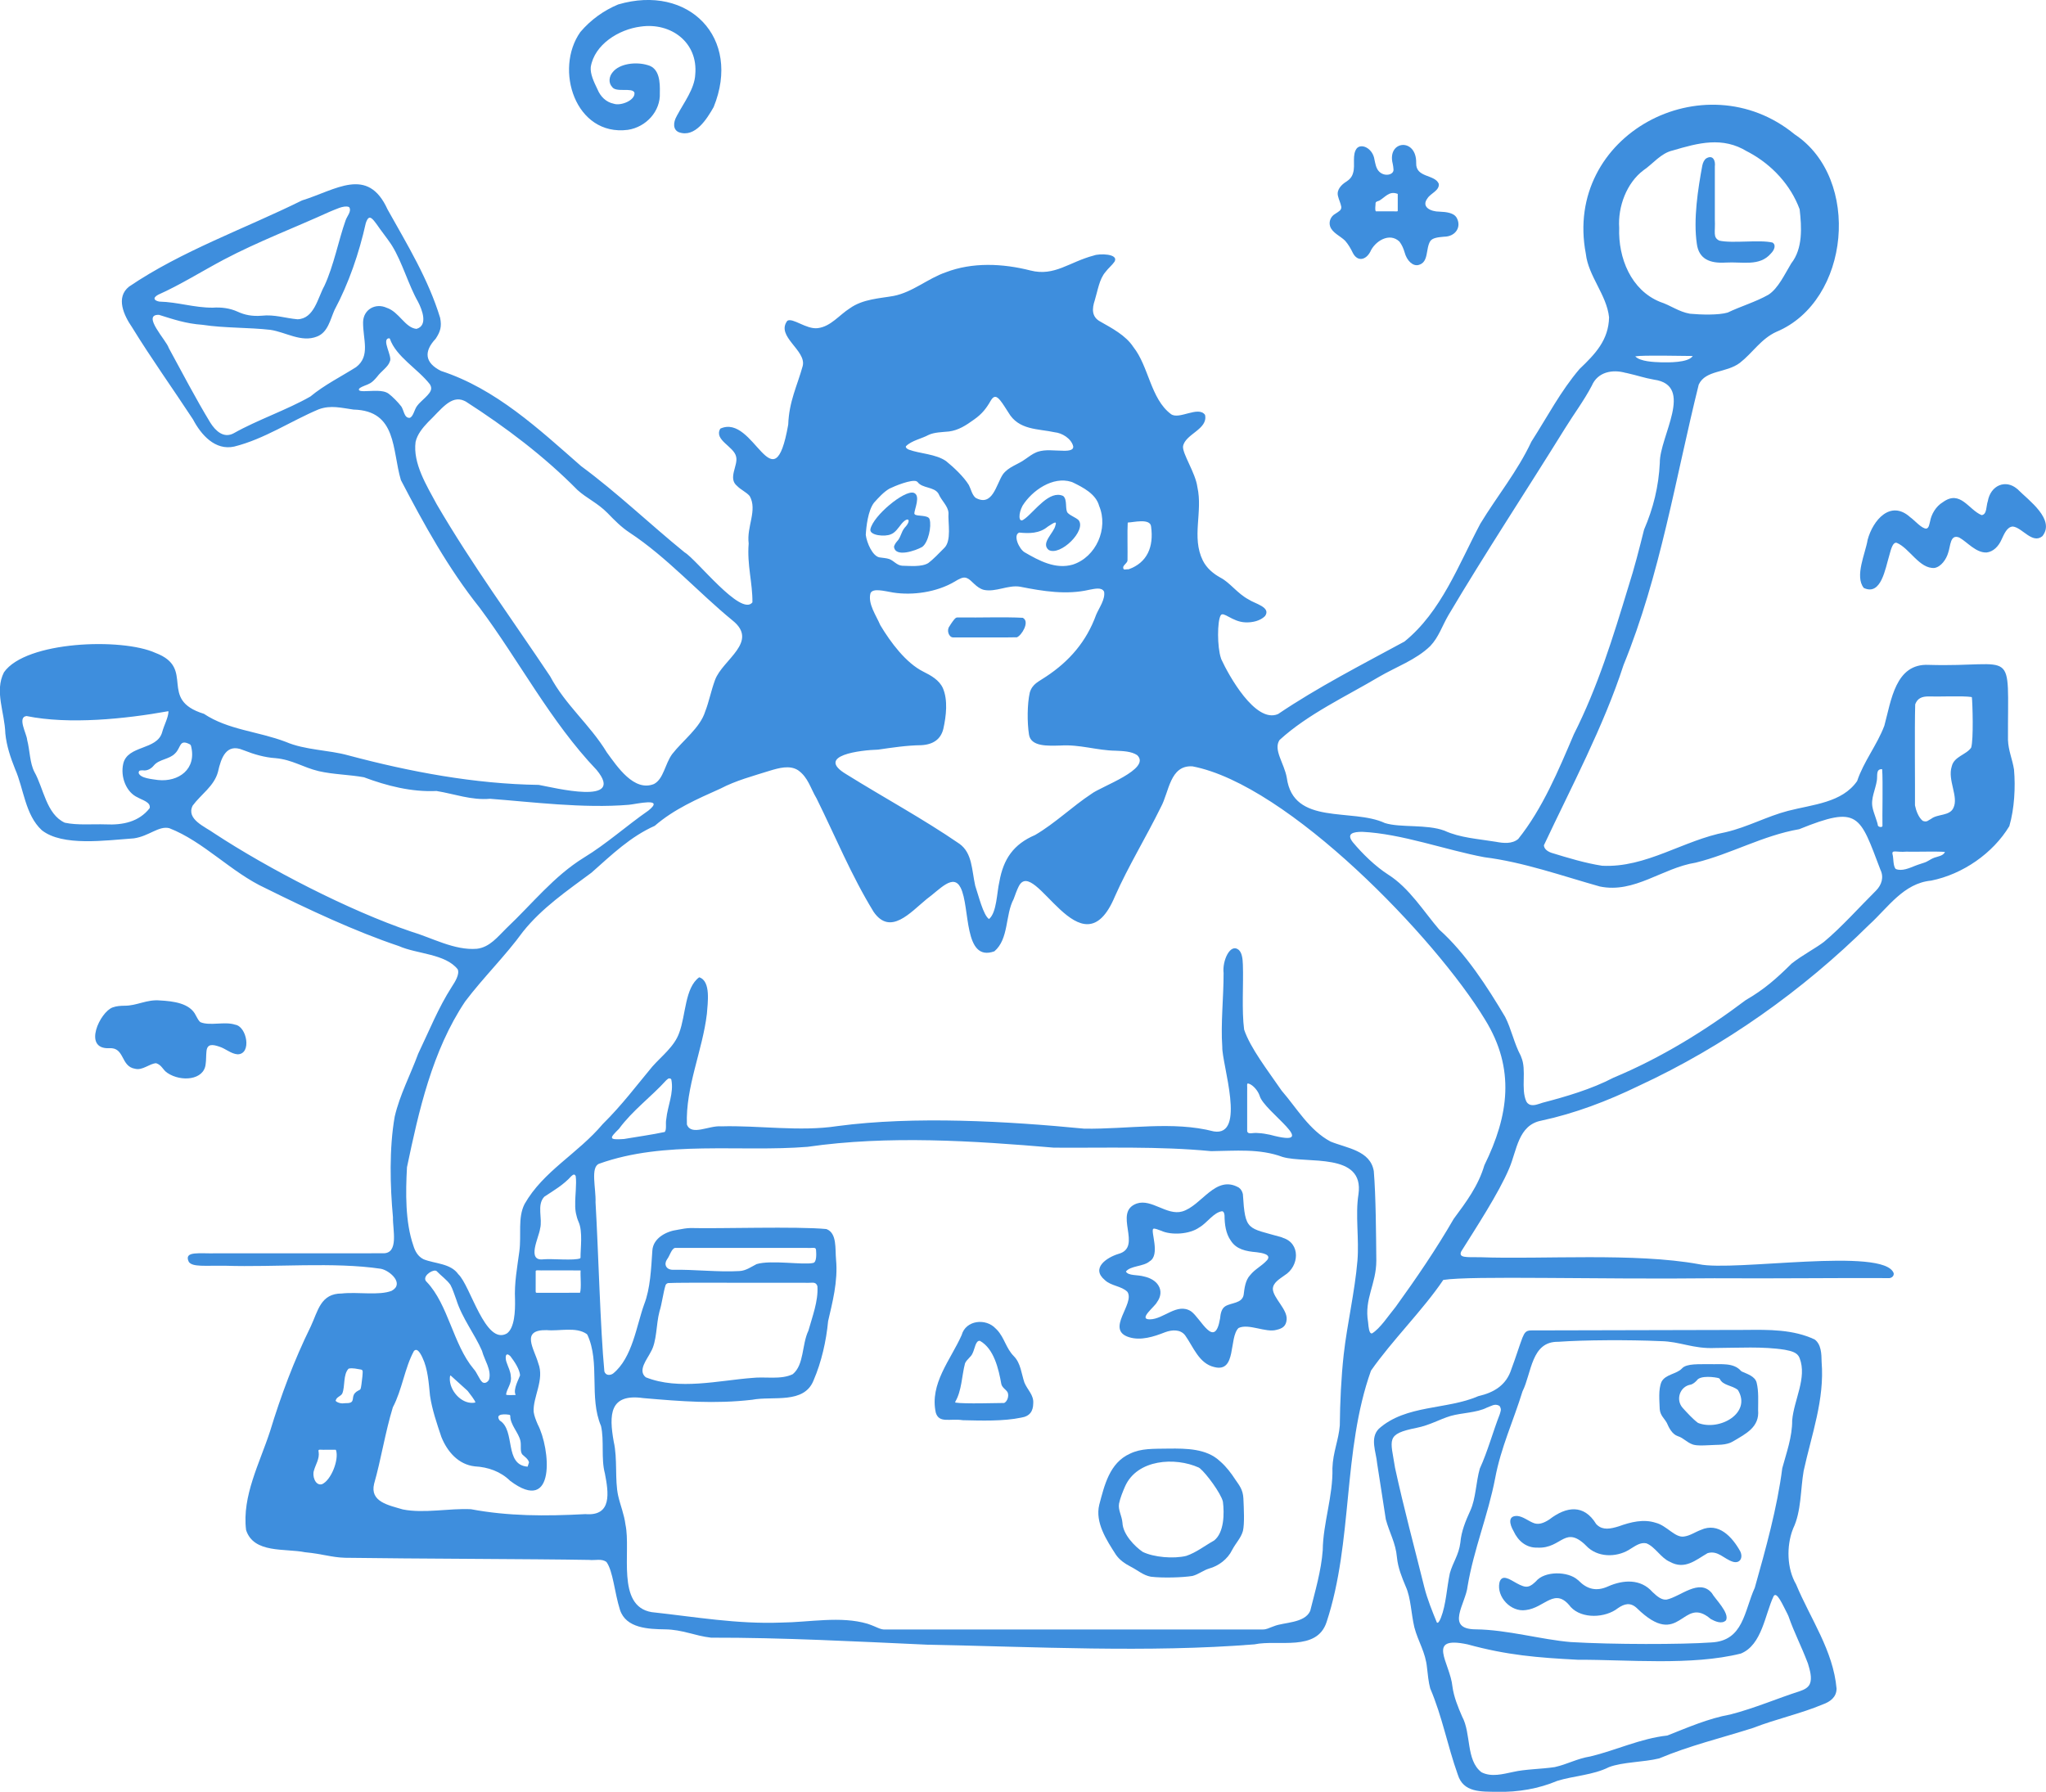 <svg width="274" height="240" viewBox="0 0 274 240" fill="none" xmlns="http://www.w3.org/2000/svg">
<g clip-path="url(#clip0_3471_11380)">
<path d="M163.581 88.351C164.494 90.341 168.108 96.959 171.157 95.642C176.475 92.049 182.318 89.059 188.091 85.927C193.014 81.936 195.303 75.689 198.246 70.145C200.488 66.447 203.2 63.171 205.081 59.16C207.26 55.759 209.008 52.378 211.54 49.414C213.664 47.393 215.423 45.529 215.486 42.499C215.165 39.481 212.711 36.998 212.374 33.988C209.329 18.073 228.235 8.046 240.338 17.995C249.289 23.898 247.792 40.306 237.9 44.442C235.842 45.372 234.717 47.264 233.009 48.597C231.171 49.985 228.419 49.532 227.494 51.51C224.371 64.067 222.372 76.944 217.418 89.09C214.773 97.256 210.387 105.493 206.758 113.222C206.794 113.672 207.146 114 207.754 114.223C209.976 114.907 212.3 115.611 214.546 115.959C220.452 116.271 225.425 112.534 231.135 111.459C234.059 110.771 236.626 109.344 239.448 108.609C242.807 107.741 246.687 107.526 248.709 104.614C249.575 102.006 251.374 99.797 252.35 97.206C253.271 93.851 253.816 88.828 258.299 89.055C270.174 89.407 268.857 86.295 268.908 99.109C268.959 100.536 269.5 101.694 269.716 103.07C269.923 105.403 269.774 108.308 269.089 110.658C266.89 114.301 262.841 117.104 258.613 117.952C254.917 118.304 252.851 121.561 250.312 123.867C241.435 132.655 230.908 140.145 219.452 145.446C215.29 147.468 210.889 149.145 206.406 150.102C203.305 150.704 203.141 154.094 202.118 156.482C200.723 159.805 197.544 164.645 195.687 167.62C195.295 168.488 196.345 168.386 198.183 168.394C206.515 168.703 218.974 167.765 227.518 169.328C232.217 170.357 252.35 166.979 253.604 170.54C253.655 170.9 253.369 171.146 253.043 171.193C246.808 171.15 237.755 171.267 229.583 171.213C213.726 171.389 197.09 170.841 193.284 171.436C190.592 175.435 186.386 179.586 183.6 183.593C179.779 194.309 181.213 206.471 177.659 217.253C176.357 221.26 171.18 219.579 168.002 220.247C153.72 221.389 138.635 220.568 124.201 220.294C114.595 219.86 104.829 219.336 95.223 219.352C93.02 219.102 91.441 218.277 89.078 218.238C86.856 218.206 83.838 218.109 83.027 215.626C82.294 213.316 82.109 210.462 81.224 209.223C80.577 208.719 79.731 209.031 78.857 208.937C71.477 208.808 55.22 208.785 46.214 208.652C44.344 208.593 43.263 208.14 40.845 207.909C38.18 207.366 33.978 208.113 32.955 204.934C32.395 200.392 34.778 195.978 36.169 191.697C37.623 186.916 39.371 182.237 41.613 177.671C42.593 175.591 42.922 173.249 45.767 173.253C47.934 173.019 50.745 173.554 52.441 172.898C54.197 171.955 52.238 170.185 51.007 169.942C44.689 169.004 36.902 169.755 30.161 169.536C27.425 169.5 25.795 169.731 25.286 169.02C24.553 167.491 26.759 167.944 29.017 167.87C35.181 167.87 47.535 167.878 51.266 167.866C53.476 167.944 52.571 164.665 52.626 163.05C52.242 158.887 52.108 153.805 52.861 149.551C53.547 146.623 54.922 144.066 56.004 141.138C57.478 138.062 58.7 134.985 60.499 132.182C60.938 131.51 61.581 130.497 61.295 129.829C59.641 127.737 55.831 127.792 53.425 126.721C47.546 124.751 41.323 121.826 35.554 118.965C30.996 116.869 27.269 112.71 22.668 110.927C21.249 110.583 19.971 111.998 17.925 112.292C14.139 112.554 8.378 113.402 5.6 111.201C3.366 109.145 3.174 105.611 2.029 103.027C1.414 101.49 0.885 99.927 0.716 98.265C0.626 95.356 -0.761 92.608 0.528 90.052C3.456 85.857 16.326 85.407 20.814 87.448C26.301 89.512 21.061 93.687 27.312 95.611C30.557 97.769 34.527 97.945 38.254 99.36C40.864 100.486 44.004 100.435 46.641 101.174C54.907 103.378 63.56 105.009 72.151 105.13C74.138 105.482 83.865 107.952 79.903 103.132C73.703 96.627 69.56 88.543 64.242 81.412C60.017 76.119 56.776 70.22 53.688 64.305C52.489 60.27 53.19 55.001 47.347 54.86C45.712 54.637 44.313 54.231 42.691 54.821C38.964 56.385 35.421 58.801 31.372 59.813C28.805 60.384 26.924 58.226 25.846 56.174C23.216 52.159 20.222 47.972 17.683 43.832C16.585 42.241 15.464 39.833 17.279 38.394C24.298 33.617 32.826 30.618 40.445 26.846C44.991 25.439 49.251 22.206 51.901 28.05C54.554 32.796 57.36 37.382 58.943 42.573C59.178 43.75 58.971 44.426 58.344 45.372C56.737 47.081 56.874 48.59 59.061 49.684C66.394 52.073 72.135 57.448 77.822 62.432C82.666 66.002 87.001 70.181 91.68 73.984C93.279 74.915 99.24 82.651 100.765 80.681C100.792 78.07 100.028 75.685 100.263 72.796C99.969 70.521 101.462 68.343 100.4 66.443C99.945 65.908 99.221 65.615 98.723 65.099C97.425 64.062 98.883 62.327 98.582 61.17C98.303 59.794 95.568 58.945 96.465 57.413C101.008 55.313 103.598 67.987 105.558 56.873C105.671 53.742 106.753 51.721 107.494 49.035C108.05 46.932 103.853 45.063 105.436 42.968C106.165 42.511 107.98 44.141 109.504 43.953C111.252 43.75 112.401 42.178 113.827 41.283C115.567 40.04 117.899 39.962 119.679 39.637C122.214 39.141 124.252 37.299 126.67 36.467C130.217 35.106 134.273 35.278 138.008 36.232C141.23 37.053 143.193 35.083 146.486 34.223C147.23 33.93 149.856 33.977 149.264 35.04C148.935 35.521 148.418 35.927 148.053 36.42C147.218 37.37 147.007 38.934 146.611 40.224C146.239 41.334 146.168 42.448 147.36 43.077C148.9 43.957 150.757 44.915 151.772 46.471C153.846 49.07 154.081 53.406 156.801 55.454C157.875 56.291 160.473 54.305 161.378 55.568C161.813 57.514 158.713 58.117 158.431 59.79C158.341 60.783 160.105 63.355 160.352 65.231C161.104 68.601 159.54 71.932 161.08 75.071C161.59 76.095 162.464 76.834 163.448 77.374C164.725 78.034 165.709 79.504 167.234 80.306C168.002 80.845 170.271 81.318 169.413 82.518C168.77 83.171 167.692 83.402 166.779 83.359C165.015 83.296 163.816 81.811 163.471 82.432C163.005 83.214 163.001 86.658 163.506 88.148L163.569 88.335L163.581 88.351ZM233.992 20.294C230.673 18.249 227.432 19.149 224.018 20.153C222.419 20.513 221.349 21.959 220.111 22.792C217.842 24.481 216.65 27.686 216.842 30.505C216.693 34.547 218.422 38.859 222.317 40.435C223.775 40.912 224.786 41.752 226.323 42.022C227.812 42.159 230.152 42.225 231.371 41.865C233.068 41.045 235.145 40.435 236.826 39.477C238.147 38.629 239.017 36.697 239.891 35.267C241.451 33.285 241.282 30.431 241.008 28.034C239.82 24.801 237.316 22.084 234.239 20.419L233.992 20.29V20.294ZM46.7 27.714C45.998 27.475 44.881 28.085 44.129 28.371C39.555 30.458 34.527 32.366 29.942 34.79C27.077 36.31 24.09 38.187 21.171 39.481C20.387 39.923 20.661 40.267 21.339 40.396C23.792 40.454 26.011 41.221 28.488 41.209C29.632 41.131 30.788 41.275 31.823 41.748C32.763 42.182 33.755 42.389 35.036 42.288C36.777 42.096 38.215 42.624 39.837 42.765C42.079 42.706 42.557 39.88 43.431 38.308C44.689 35.626 45.359 32.096 46.285 29.512C46.469 28.953 47.092 28.339 46.786 27.776L46.692 27.718L46.7 27.714ZM52.394 32.737C51.775 31.815 51.027 30.9 50.415 29.997C49.937 29.336 49.604 29 49.345 29.223C49.216 29.325 49.098 29.555 48.985 29.891C48.099 33.879 46.696 37.976 44.795 41.525C44.223 42.804 43.921 44.516 42.448 45.079C40.359 45.908 38.282 44.489 36.212 44.18C33.355 43.851 30.004 43.953 27.131 43.507C24.866 43.347 23.201 42.765 21.288 42.17C18.897 42.1 22.315 45.622 22.593 46.596C24.447 49.993 26.191 53.359 28.17 56.619C28.86 57.71 29.965 58.773 31.321 58.019C34.456 56.248 38.419 54.907 41.562 53.113C43.443 51.553 45.697 50.435 47.691 49.172C49.639 47.675 48.593 45.45 48.624 43.152C48.66 41.428 50.309 40.548 51.783 41.224C53.445 41.764 54.248 43.91 55.773 44.051C57.364 43.605 56.525 41.463 55.98 40.415C54.718 38.206 53.872 35.145 52.532 32.96L52.391 32.741L52.394 32.737ZM52.104 45.302C51.019 45.415 52.598 47.749 52.21 48.41C51.987 49.153 51.046 49.708 50.486 50.482C50.184 50.834 49.914 51.131 49.573 51.33C49.134 51.596 48.55 51.694 48.127 52.026C47.864 52.37 48.405 52.393 48.738 52.397C49.925 52.389 51.278 52.17 52.046 52.733C52.547 53.101 53.292 53.863 53.668 54.352C54.099 54.809 54.076 56.033 54.871 55.966C55.349 55.81 55.487 54.856 55.855 54.371C56.361 53.66 57.685 52.816 57.74 52.081C57.76 51.877 57.693 51.678 57.572 51.475C55.953 49.391 53.033 47.78 52.21 45.364L52.1 45.298L52.104 45.302ZM226.683 47.683C225.264 47.683 220.126 47.546 218.994 47.73C219.656 48.437 221.486 48.496 222.509 48.531C223.477 48.55 226.009 48.582 226.652 47.741L226.683 47.683ZM217.716 49.946C215.933 49.434 213.958 49.821 213.178 51.654C212.131 53.656 210.744 55.497 209.557 57.425C204.411 65.728 198.904 74.078 193.966 82.409C193.12 83.863 192.673 85.341 191.54 86.533C189.628 88.394 186.943 89.328 184.666 90.665C180.304 93.257 175.131 95.654 171.357 99.117C170.486 100.427 171.976 102.21 172.325 104.164C173.195 110.65 181.072 108.187 185.469 110.243C187.558 110.896 191.046 110.372 193.437 111.26C195.553 112.229 197.905 112.35 200.339 112.753C201.346 112.948 202.506 113.058 203.321 112.374C206.566 108.324 208.714 103.179 210.768 98.355C213.966 92.03 216.007 85.388 218.077 78.574C218.884 76.06 219.539 73.472 220.173 70.939C221.412 68.062 222.129 65.161 222.282 61.998C222.239 58.476 226.997 51.604 221.494 50.849C220.154 50.611 219.339 50.302 217.947 49.989L217.72 49.938L217.716 49.946ZM138.973 60.509C140.05 60.165 141.159 60.368 142.394 60.372C143.24 60.4 143.821 60.251 143.719 59.758C143.452 58.73 142.218 57.987 141.257 57.901C139.031 57.409 136.421 57.644 135.038 55.239C134.708 54.735 134.305 54.066 133.968 53.652C133.447 52.999 133.09 52.972 132.686 53.652C132.13 54.629 131.554 55.419 130.452 56.189C129.355 56.983 128.359 57.628 127.097 57.792C126.122 57.89 125.122 57.89 124.331 58.265C123.457 58.75 122.054 59.012 121.321 59.774C121.262 59.938 121.411 60.095 121.709 60.224C123.174 60.775 125.318 60.794 126.702 61.764C127.717 62.585 129.061 63.844 129.747 64.966C130.041 65.528 130.154 66.24 130.644 66.674C132.913 67.929 133.392 64.942 134.289 63.562C135.053 62.499 136.327 62.237 137.323 61.486C137.781 61.174 138.244 60.81 138.757 60.595L138.98 60.509H138.973ZM62.177 53.683C60.382 52.866 59.073 54.872 57.317 56.549C56.604 57.299 55.883 58.171 55.655 59.188C55.271 62.065 57.141 65.044 58.497 67.565C63.254 75.712 68.62 83.007 73.675 90.587C75.729 94.457 78.994 97.037 81.267 100.779C82.666 102.69 84.912 106.088 87.577 105.013C88.878 104.332 89.035 102.354 90.014 101.009C91.437 99.176 93.757 97.491 94.435 95.31C94.945 94.023 95.211 92.55 95.764 91.06C96.767 88.351 101.693 85.97 98.092 83.097C93.585 79.414 89.309 74.629 84.324 71.346C83.222 70.626 82.278 69.668 81.365 68.722C80.036 67.37 78.57 66.748 77.348 65.642C72.868 61.099 67.746 57.237 62.369 53.777L62.177 53.687V53.683ZM122.751 64.465C122.069 64.176 119.816 65.099 119.11 65.45C118.334 65.9 117.637 66.678 117.045 67.335C116.237 68.39 116.006 70.556 115.944 71.643C116.081 72.71 116.845 74.481 117.774 74.657C118.205 74.731 118.679 74.739 119.095 74.88C119.741 75.134 120.078 75.704 120.803 75.775C121.814 75.79 123.417 75.974 124.319 75.415C124.895 74.997 125.82 74.047 126.423 73.429C127.482 72.468 126.929 69.973 127.023 68.699C126.96 67.749 126.094 67.1 125.679 66.119C125.099 65.165 123.496 65.435 122.873 64.551L122.747 64.473L122.751 64.465ZM143.464 64.536C141.003 63.765 138.224 65.685 136.938 67.737C136.366 68.812 136.402 69.989 137.005 69.641L137.291 69.442C138.635 68.402 140.54 65.607 142.374 66.428C142.982 66.916 142.598 68.206 142.978 68.687C143.385 69.106 144.036 69.285 144.444 69.668C145.545 71.052 141.975 74.543 140.438 73.66C139.333 72.749 141.14 71.381 141.34 70.38C141.563 69.735 141.203 69.962 140.313 70.54C139.208 71.471 137.801 71.467 136.503 71.334C135.622 71.639 136.464 73.519 137.205 73.969C139.157 75.102 141.351 76.295 143.672 75.622C146.787 74.61 148.469 70.794 147.199 67.769C146.768 66.158 145.039 65.282 143.652 64.606L143.456 64.532L143.464 64.536ZM151.024 70.013C150.953 71.064 151.024 73.824 150.996 75.028C151.004 75.384 150.53 75.591 150.416 75.955C150.405 76.482 150.753 76.205 151.134 76.256C153.65 75.364 154.524 73.234 154.155 70.544C154.077 69.352 151.667 69.993 151.098 69.981L151.024 70.013ZM129.378 77.393C128.959 77.264 128.481 77.518 127.791 77.933C125.459 79.305 122.257 79.782 119.62 79.368C118.319 79.145 116.912 78.754 116.578 79.446C116.19 80.865 117.335 82.417 117.887 83.73C119.267 86.041 121.332 88.805 123.645 89.958C124.679 90.474 125.792 91.091 126.278 92.186C126.96 93.789 126.717 95.892 126.333 97.616C126 99.004 124.981 99.739 123.339 99.813C121.383 99.841 119.494 100.134 117.597 100.407C115.356 100.466 109.046 101.162 113.365 103.722C118.362 106.834 123.629 109.68 128.489 113.019C130.217 114.262 130.123 116.482 130.601 118.633C131.024 119.876 131.679 122.597 132.447 123.097C133.497 122.233 133.494 119.512 133.835 118.105C134.371 115.044 135.743 113.07 138.62 111.842C141.312 110.263 143.617 108.007 146.168 106.33C147.469 105.329 154.234 103.003 152.29 101.146C151.522 100.626 150.362 100.595 149.417 100.552C146.917 100.521 144.616 99.692 142.033 99.856C140.336 99.899 138.044 100.036 137.801 98.378C137.55 96.768 137.558 94.313 137.907 92.761C138.267 91.572 139.094 91.31 140.082 90.63C143.209 88.566 145.494 85.935 146.799 82.335C147.203 81.389 148.038 80.274 147.861 79.258C147.555 78.601 146.576 78.875 145.89 78.992C142.849 79.704 139.686 79.199 136.598 78.582C134.995 78.32 133.364 79.344 131.757 79.008C130.711 78.738 130.1 77.663 129.512 77.444L129.386 77.397L129.378 77.393ZM264.013 93.359C262.908 93.183 259.585 93.332 258.37 93.285C257.335 93.253 256.767 93.57 256.484 94.34C256.387 97.491 256.477 105.298 256.453 107.866C256.586 108.547 256.927 109.504 257.5 109.95C258.099 110.161 258.185 109.88 258.632 109.668C259.483 109.004 261.097 109.309 261.595 108.222C262.34 106.729 260.788 104.496 261.372 102.675C261.67 101.318 263.28 101.127 263.974 100.149C264.319 99.094 264.158 94.09 264.076 93.414L264.021 93.355L264.013 93.359ZM22.519 95.263C16.75 96.299 9.26 97.069 3.554 95.908C2.272 96.049 3.589 98.304 3.636 99.098C4.005 100.525 3.985 102.198 4.608 103.394C5.839 105.572 6.207 109.066 8.68 110.196C10.385 110.56 12.364 110.36 14.143 110.419C16.452 110.529 18.604 110.083 20.042 108.249C20.234 107.448 19.042 107.163 18.474 106.826C16.902 106.146 16.099 104.043 16.507 102.284C17.095 99.786 21.026 100.501 21.711 98.089C21.99 97.061 22.515 96.189 22.566 95.31L22.519 95.263ZM25.478 99.723C23.965 98.91 24.278 100.138 23.44 100.919C22.687 101.717 21.304 101.686 20.614 102.514C20.257 102.964 19.705 103.281 19.113 103.179C18.498 103.179 18.631 103.331 18.564 103.519C18.768 104.262 20.438 104.36 21.167 104.477C23.887 104.766 26.403 103.034 25.572 99.872L25.47 99.723H25.478ZM32.513 100.446C30.334 99.555 29.624 101.432 29.193 103.378C28.688 105.294 26.896 106.412 25.803 107.905C24.882 109.743 27.488 110.74 28.691 111.615C35.93 116.369 46.739 121.959 55.024 124.766C57.85 125.603 60.856 127.327 63.862 127.081C65.598 126.881 66.668 125.45 67.844 124.305C71.3 121.037 74.161 117.37 78.175 114.884C81.239 113.023 83.846 110.646 86.844 108.562C89.097 106.744 85.237 107.702 84.21 107.796C78.128 108.304 71.21 107.413 65.629 106.991C63.137 107.213 60.828 106.33 58.457 105.947C55.106 106.107 51.787 105.251 48.738 104.109C46.774 103.75 44.646 103.742 42.683 103.288C40.555 102.78 39.179 101.764 36.91 101.549C35.475 101.463 33.99 101.029 32.72 100.521L32.524 100.454L32.513 100.446ZM165.948 127.288C166.289 127.632 166.422 128.3 166.446 129.207C166.54 131.787 166.273 135.31 166.614 137.905C167.449 140.388 169.757 143.343 171.635 146.08C173.669 148.425 175.334 151.385 178.192 152.905C180.367 153.793 183.529 154.098 183.98 156.873C184.254 160.212 184.282 165.247 184.317 168.851C184.313 172.022 182.675 173.945 183.212 177.073C183.243 177.483 183.29 177.839 183.345 178.093C183.428 178.453 183.541 178.625 183.737 178.601C184.811 177.972 185.995 176.142 186.896 175.059C189.632 171.275 192.332 167.323 194.675 163.265C196.372 160.974 197.975 158.832 198.787 156.076C202.083 149.371 202.921 143.152 198.9 136.608C192.269 125.63 172.477 105.087 159.697 102.647C156.66 102.452 156.577 106.08 155.464 108.105C153.501 112.108 151.083 116.056 149.319 120.044C144.824 130.818 138.537 114.469 136.421 118.738C136.213 119.125 135.896 120.005 135.747 120.423C134.603 122.55 135.128 125.744 133.168 127.421C128.987 128.918 129.962 121.506 128.646 118.898C127.654 116.944 125.871 119.137 124.08 120.439C121.897 122.233 119.236 125.36 117.002 122.143C114.019 117.288 111.883 112.057 109.355 106.944C108.525 105.56 108.231 104.117 106.867 103.16C105.754 102.452 104.308 102.866 103.097 103.23C100.859 103.934 98.543 104.547 96.485 105.626C93.353 107.034 90.3 108.351 87.686 110.611C84.422 112.073 82.008 114.41 79.209 116.889C75.937 119.321 72.586 121.6 70.031 124.798C67.703 128.011 64.732 130.912 62.302 134.129C57.87 140.732 56.067 148.887 54.503 156.342C54.319 159.704 54.26 163.668 55.353 166.826C55.585 167.6 55.973 168.3 56.733 168.672C58.254 169.278 60.343 169.203 61.377 170.673C63.011 172.194 64.991 180.255 67.883 178.605C68.914 177.87 69.004 175.615 68.972 174.078C68.863 171.834 69.266 169.77 69.549 167.628C69.85 165.411 69.309 163.128 70.25 161.271C72.758 156.854 77.367 154.536 80.726 150.552C83.317 147.991 85.264 145.372 87.341 142.882C88.556 141.49 90.316 140.185 90.959 138.339C91.856 135.962 91.707 132.307 93.636 130.9C95.246 131.4 94.76 134.41 94.666 135.79C94.094 140.673 91.794 145.611 91.99 150.615C92.566 152.19 94.949 150.728 96.567 150.865C101.615 150.716 107.078 151.608 112.158 150.83C122.438 149.457 134.948 150.177 145.212 151.177C151.028 151.263 157.079 150.122 162.538 151.541C166.947 152.28 163.62 142.511 163.687 140.22C163.463 137.112 163.871 133.578 163.863 130.325C163.671 128.703 164.733 126.334 165.846 127.194L165.948 127.284V127.288ZM251.954 103.023C251.225 103.062 251.444 103.848 251.354 104.504C251.166 105.794 250.492 106.963 250.782 108.214C250.911 108.863 251.452 110.145 251.488 110.583C251.636 110.833 252.083 110.814 252.099 110.638C252.056 109.563 252.181 104.504 252.056 103.034L251.954 103.019V103.023ZM203.713 141.572C204.489 143.308 203.627 145.806 204.403 147.53C204.532 147.71 204.493 147.745 204.846 147.952C205.398 148.163 206.021 147.878 206.582 147.702C209.705 146.889 213.139 145.884 216.078 144.348C222.431 141.701 228.415 138.011 233.793 133.953C236.273 132.522 237.919 131.056 239.942 129.055C241.333 127.952 243.23 126.959 244.265 126.154C246.522 124.293 249.222 121.283 251.241 119.285C251.997 118.515 252.314 117.491 251.825 116.494C249.038 109.176 248.96 107.819 240.949 111.064C236.046 111.916 231.821 114.383 227.087 115.544C222.58 116.267 218.9 119.7 214.248 118.738C209.2 117.319 204.003 115.466 198.783 114.817C193.582 113.844 187.715 111.666 182.424 111.416C181.256 111.42 180.249 111.623 181.166 112.804C182.44 114.332 184.156 116.021 185.908 117.147C188.742 118.937 190.686 122.124 192.739 124.508C196.298 127.69 199.206 132.225 201.573 136.213C202.396 137.819 202.761 139.727 203.646 141.389L203.721 141.576L203.713 141.572ZM260.459 114.109C259.369 114.012 256.665 114.109 255.258 114.074C253.988 114.184 253.286 113.765 253.455 114.45C253.592 114.903 253.506 116.045 253.886 116.396C254.69 116.733 255.72 116.267 256.5 115.955C256.829 115.833 256.755 115.853 257.507 115.607C258.272 115.384 258.323 115.161 259.055 114.876C259.538 114.711 260.196 114.625 260.431 114.188L260.459 114.109ZM89.803 144.473C89.454 144.383 89.438 144.547 89.231 144.684C87.22 146.905 84.692 148.746 82.897 151.193C81.651 152.432 81.408 152.714 83.556 152.561C85.374 152.245 87.248 152.002 89.019 151.619C89.309 151.299 89.101 150.478 89.227 149.903C89.399 148.128 90.273 146.393 89.901 144.586L89.803 144.473ZM167.128 145.122C166.94 145.118 167.053 145.493 167.022 146.072V151.498C167.128 152.026 167.767 151.67 168.468 151.764C169.025 151.787 169.554 151.877 170.079 151.991C177.22 153.914 169.244 148.871 168.691 146.768C168.48 146.119 167.833 145.341 167.253 145.153L167.128 145.126V145.122ZM90.869 164.696C91.425 164.59 91.888 164.504 92.464 164.485C96.109 164.59 106.82 164.242 110.672 164.622C112.118 165.161 111.825 167.276 111.962 168.703C112.248 171.631 111.44 174.598 110.9 176.959C110.653 179.602 110.006 182.452 108.967 184.856C107.705 188.124 103.492 186.948 100.729 187.487C95.697 188.066 91.237 187.702 86.15 187.264C81.588 186.619 81.553 189.512 82.192 193.105C82.721 195.411 82.313 198.218 82.784 200.341C83.085 201.654 83.591 202.847 83.763 204.207C84.535 207.815 82.482 215.118 87.259 215.931C93.083 216.564 98.703 217.557 104.617 217.331C108.38 217.296 112.581 216.42 116.187 217.491C117.456 217.913 117.88 218.3 118.538 218.257C131.981 218.273 162.97 218.245 169.04 218.257C169.66 218.265 169.883 218.062 170.6 217.819C171.921 217.268 174.723 217.44 175.464 215.767C176.126 213.109 176.937 210.403 177.141 207.636C177.18 204.027 178.54 200.341 178.438 196.643C178.509 194.504 179.269 192.886 179.426 190.931C179.457 187.808 179.61 184.504 179.951 181.412C180.41 177.335 181.437 173.031 181.789 168.851C182.032 165.978 181.484 162.733 181.926 159.958C182.738 154.278 174.997 155.908 171.768 154.966C168.676 153.816 165.446 154.152 162.194 154.188C155.155 153.511 147.99 153.773 141.132 153.719C130.346 152.804 118.942 152.049 108.137 153.609C99.048 154.336 89.054 152.706 80.232 155.873C79.041 156.334 79.829 159.184 79.754 161.045C80.123 167.26 80.397 178.077 80.938 183.699C81.138 184.285 81.741 184.231 82.106 183.973C84.696 181.866 85.229 177.577 86.264 174.712C87.095 172.608 87.201 169.88 87.361 167.53C87.451 165.794 89.317 164.903 90.704 164.727L90.865 164.696H90.869ZM77.743 168.429C77.732 167.241 78.065 164.938 77.485 163.668C77.171 162.944 77.007 162.116 77.034 161.314C77.007 160.165 77.246 158.586 77.097 157.518C76.944 157.245 76.807 157.272 76.517 157.53C75.443 158.722 74.177 159.438 72.895 160.29C71.841 161.404 72.692 163.226 72.327 164.575C72.194 165.701 70.442 168.996 72.809 168.672C73.977 168.574 76.905 168.875 77.708 168.543L77.748 168.429H77.743ZM109.265 167.323C109.183 167.014 108.795 167.202 108.031 167.147C103.187 167.147 92.366 167.143 90.406 167.147C89.924 167.237 89.701 168.21 89.329 168.683C88.886 169.332 89.183 170.059 90.097 170.079C92.922 170.016 96.218 170.415 99.017 170.247C99.887 170.216 100.639 169.661 101.321 169.317C103.257 168.726 107.604 169.473 108.901 169.16C109.387 169.066 109.324 167.933 109.285 167.428L109.261 167.311L109.265 167.323ZM58.32 170.188C57.74 170.106 56.412 171.072 57.16 171.717C60.029 174.731 60.691 180.095 63.423 183.351C63.889 183.848 64.187 184.778 64.599 185.134C64.928 185.372 65.328 185.122 65.492 184.782C65.857 183.5 64.873 182.174 64.548 180.931C63.587 178.703 61.887 176.572 61.103 174.066C60.864 173.441 60.625 172.64 60.315 172.088C59.845 171.416 59.022 170.837 58.461 170.243L58.316 170.188H58.32ZM77.732 170.165C76.728 170.145 74.299 170.165 73.091 170.157C72.182 170.204 71.708 170.04 71.739 170.29C71.728 171.017 71.739 172.131 71.736 172.87C71.736 173.132 71.747 173.16 71.908 173.16C72.711 173.156 77.265 173.171 77.681 173.152C77.881 172.468 77.704 170.88 77.755 170.2L77.736 170.165H77.732ZM109.434 172.178C109.175 171.596 108.681 171.885 107.749 171.815C106.98 171.815 105.969 171.815 104.821 171.815C99.534 171.842 91.229 171.76 89.47 171.858C89.317 171.897 89.215 171.979 89.14 172.116C88.811 173.136 88.662 174.575 88.314 175.673C87.855 177.397 87.984 179.688 87.153 181.076C86.679 182.053 85.355 183.562 86.483 184.477C90.904 186.244 96.25 184.903 100.725 184.563C102.45 184.36 104.578 184.837 106.169 184.059C107.709 182.78 107.365 180.099 108.262 178.234C108.787 176.346 109.595 174.27 109.469 172.307L109.438 172.186L109.434 172.178ZM78.567 178.676C77.132 177.675 74.898 178.324 73.217 178.16C69.662 178.085 71.536 180.65 72.084 182.593C72.954 184.801 71.336 187.147 71.469 189.117C71.54 189.641 71.775 190.235 72.006 190.771C73.726 194.043 74.475 202.98 68.326 198.351C67.04 197.092 65.375 196.506 63.587 196.408C61.377 196.166 59.892 194.422 59.108 192.468C58.508 190.681 57.866 188.82 57.587 186.936C57.415 185.259 57.309 183.363 56.564 181.819C56.149 180.931 55.769 180.575 55.432 180.959C54.201 183.206 53.852 186.154 52.61 188.496C51.583 191.854 51.023 195.529 50.102 198.734C49.51 201.154 52.014 201.604 53.954 202.178C56.776 202.741 60.174 202.002 63.066 202.147C68.071 203.081 72.95 203.093 78.394 202.804C82.019 203.105 81.49 199.876 81.008 197.358C80.471 195.368 80.938 192.948 80.487 190.998C78.853 187.155 80.393 182.511 78.668 178.793L78.57 178.672L78.567 178.676ZM69.035 186.78C68.698 186.06 69.513 184.657 69.647 184.215C69.6 183.414 68.886 182.35 68.361 181.666C67.64 180.947 67.628 181.936 67.852 182.503C68.063 183.148 68.377 183.66 68.412 184.387C68.557 185.306 67.875 185.994 67.773 186.772C67.808 186.944 68.949 186.815 69.019 186.858L69.031 186.78H69.035ZM48.279 186.052C48.358 185.9 48.452 185.126 48.526 184.422C48.562 183.82 48.667 183.504 48.35 183.441C47.813 183.367 47.225 183.183 46.684 183.32C45.924 184.102 46.237 185.697 45.838 186.647C45.638 187.034 45.077 187.096 44.968 187.565C44.807 187.655 45.497 188.074 46.1 187.952L46.661 187.929C47.57 187.819 47.021 187.131 47.55 186.576C47.754 186.338 48.083 186.224 48.205 186.138L48.283 186.048L48.279 186.052ZM62.565 186.24C61.977 185.716 60.915 184.755 60.343 184.231C60.233 184.235 60.233 184.676 60.245 184.899C60.37 186.49 61.989 188.21 63.658 187.858C63.701 187.655 62.816 186.553 62.663 186.346L62.565 186.24ZM68.271 189.512C67.903 189.43 66.17 189.238 66.919 190.263C69.082 191.576 67.475 196.217 70.658 196.447C70.705 196.303 70.799 196.017 70.846 195.873C70.728 195.392 70.242 195.106 69.952 194.817C69.611 194.403 69.827 193.644 69.701 193.019C69.474 191.897 68.306 190.837 68.334 189.614L68.267 189.512H68.271ZM44.952 194.18H43.608C42.938 194.231 42.534 194.012 42.671 194.461C42.82 195.396 42.252 196.174 42.044 196.967C41.789 197.663 42.209 199.039 43.118 198.801C44.341 198.273 45.422 195.517 44.999 194.235L44.952 194.18Z" fill="#3E8EDD"/>
<path d="M240.063 204.919C239.256 207.112 239.279 210.055 240.533 212.213C242.438 216.803 245.503 221.064 245.953 226.181C245.942 227.327 245.091 227.944 244.104 228.292C241.145 229.539 237.849 230.243 234.803 231.432C230.375 232.843 226.369 233.777 222.196 235.525C220.134 236.037 217.273 235.998 215.466 236.697C213.338 237.769 210.708 237.855 208.533 238.539C206.08 239.579 203.266 240.063 200.585 239.997C198.277 239.977 195.976 240.102 195.228 237.698C193.829 233.773 193.151 229.93 191.532 226.146C191.297 225.267 191.215 224.297 191.105 223.378C190.905 221.271 189.921 219.907 189.412 217.972C188.973 216.107 188.945 214.019 188.26 212.514C187.734 211.256 187.217 209.993 187.08 208.609C186.911 206.647 186.081 205.341 185.587 203.5C185.218 200.978 184.768 198.32 184.427 196.017C184.293 194.461 183.423 192.624 184.654 191.369C188.299 188.124 193.739 188.847 197.991 186.998C200.084 186.518 201.734 185.532 202.416 183.351C202.933 181.991 203.489 180.204 203.877 179.188C204.167 178.492 204.348 178.238 204.963 178.199C208.177 178.183 225.139 178.148 233.777 178.132C236.9 178.097 240.145 178.058 243.018 179.41C243.896 180.063 243.935 181.31 243.951 182.421C244.362 187.464 242.607 192.147 241.544 197.022C241.109 199.532 241.243 202.44 240.133 204.739L240.071 204.923L240.063 204.919ZM240.937 181.756C240.627 181.174 240.012 180.978 239.048 180.794C236.12 180.321 232.711 180.54 229.705 180.552C226.71 180.689 225.002 179.668 222.36 179.633C218.222 179.446 212.08 179.473 208.682 179.723C205.049 179.653 205.132 183.894 203.893 186.365C202.67 190.325 200.985 193.93 200.233 197.991C199.272 202.98 197.372 207.495 196.541 212.456C196.302 214.782 193.48 218.206 197.619 218.238C201.828 218.281 206.413 219.614 210.36 219.942C215.948 220.278 225.233 220.274 229.168 219.993C233.498 219.79 233.573 215.798 235.003 212.659C236.457 207.503 238.017 201.897 238.68 196.658C239.224 194.633 240.028 192.46 240.008 190.243C240.247 187.483 242.023 184.547 241.007 181.916L240.933 181.764L240.937 181.756ZM200.773 188.285C200.158 187.96 199.719 188.339 199.139 188.531C197.791 189.231 195.769 189.227 194.275 189.653C192.743 190.114 191.548 190.872 189.714 191.248C185.5 192.084 186.233 192.788 186.825 196.611C187.989 201.971 189.427 207.288 190.74 212.577C191.14 214.184 191.838 215.896 192.422 217.315C192.555 217.468 192.759 217.209 192.963 216.693C193.668 214.903 193.75 212.64 194.166 210.712C194.577 209.242 195.361 208.288 195.573 206.611C195.698 205.087 196.29 203.679 196.917 202.307C197.646 200.7 197.658 198.511 198.175 196.705C199.233 194.399 199.939 191.744 200.852 189.418C200.962 188.992 201.099 188.832 200.86 188.374L200.773 188.292V188.285ZM239.412 216.248C238.734 214.954 237.962 213.116 237.531 213.777C236.359 216.228 235.983 220.313 233.142 221.478C226.565 223.132 217.869 222.284 211.304 222.311C205.868 222.026 201.843 221.705 196.537 220.251C190.87 219.043 194.205 222.726 194.511 225.904C194.707 227.315 195.247 228.621 195.804 229.911C197.054 232.209 196.29 235.763 198.402 237.381C199.743 238.062 201.267 237.62 202.651 237.335C204.23 236.963 206.433 236.959 208.22 236.686C209.929 236.303 211.179 235.552 212.993 235.259C216.415 234.438 219.699 232.851 223.289 232.46C225.997 231.396 228.764 230.173 231.727 229.641C234.945 228.82 238.182 227.424 240.984 226.537C241.638 226.314 242.152 226.048 242.375 225.544C242.712 224.747 242.367 223.66 242.121 222.819C241.152 220.274 240.314 218.773 239.51 216.471L239.408 216.252L239.412 216.248Z" fill="#3E8EDD"/>
<path d="M90.724 15.372C91.543 13.816 93.021 11.885 93.107 9.985C93.507 5.689 89.858 2.972 85.79 3.562C82.862 3.934 79.606 5.959 79.112 8.981C79.033 9.911 79.511 10.927 80.029 11.995C80.413 12.925 81.165 13.687 82.188 13.891C83.129 14.227 85.116 13.425 84.963 12.409C84.681 11.662 82.486 12.452 81.969 11.635C81.451 11.076 81.565 10.235 82.051 9.669C82.968 8.504 85.175 8.246 86.731 8.719C88.341 9.129 88.4 11.041 88.365 12.432C88.483 14.903 86.519 17.026 84.077 17.393C77.05 18.285 74.185 9.285 77.721 4.289C79.104 2.659 80.844 1.408 82.78 0.599C92.233 -2.184 99.346 5.067 95.572 14.34C94.675 15.916 93.095 18.488 90.924 17.714C90.109 17.389 90.136 16.408 90.622 15.56L90.72 15.368L90.724 15.372Z" fill="#3E8EDD"/>
<path d="M181.84 19.743C182.573 19.254 183.87 20.008 184.066 21.373C184.18 21.881 184.27 22.491 184.615 22.893C185.317 23.726 186.669 23.46 186.618 22.706C186.61 22.463 186.563 22.178 186.516 21.944C185.705 18.793 189.73 18.394 189.655 21.842C189.585 23.836 192.175 23.335 192.681 24.621C192.794 25.536 191.568 25.892 191.156 26.58C190.325 27.69 191.524 28.351 192.818 28.351C193.731 28.382 194.656 28.531 195.028 29.086C195.804 30.345 194.95 31.701 193.382 31.705C192.606 31.779 191.889 31.842 191.56 32.268C190.886 33.296 191.383 35.126 189.976 35.489C189.22 35.693 188.405 34.938 188.099 33.781C187.954 33.284 187.735 32.776 187.417 32.366C186.085 31.072 184.117 32.299 183.494 33.746C182.898 34.84 181.813 35.075 181.19 33.91C180.908 33.327 180.574 32.733 180.139 32.245C179.508 31.615 178.427 31.197 178.129 30.321C177.917 29.672 178.231 28.965 178.803 28.648C179.332 28.296 179.653 28.163 179.626 27.702C179.548 27.225 179.293 26.748 179.183 26.256C178.964 25.419 179.657 24.731 180.273 24.344C180.676 24.082 181.056 23.761 181.213 23.132C181.523 22.1 181.025 20.704 181.723 19.844L181.848 19.747L181.84 19.743ZM187.072 25.931C186.038 25.587 185.532 26.381 184.748 26.854C184.486 26.971 184.247 26.979 184.215 27.209C184.231 27.514 184.09 28.034 184.251 28.308C184.47 28.308 185.317 28.308 186.042 28.308C186.806 28.265 187.257 28.417 187.186 28.187C187.186 27.463 187.186 26.701 187.186 25.978L187.076 25.927L187.072 25.931Z" fill="#3E8EDD"/>
<path d="M270.283 65.615C271.666 67.003 275.287 69.587 273.516 71.819C272.164 72.921 270.804 70.638 269.554 70.525C268.77 70.56 268.382 71.565 268.06 72.241C267.653 73.183 266.936 73.899 266.05 74C264.612 74.067 263.436 72.578 262.382 71.999C261.151 71.502 261.225 73.125 260.904 74.024C260.657 74.907 259.952 75.92 259.07 76.072C257.059 76.221 255.735 73.43 254.018 72.71C253.536 72.585 253.293 73.32 252.995 74.458C252.478 76.154 251.921 79.849 249.597 78.75C248.347 77.179 249.821 74.129 250.111 72.308C250.82 69.665 253.183 66.893 255.817 69.278C256.428 69.708 257.349 70.814 257.969 70.803C258.333 70.74 258.376 70.185 258.478 69.829C258.639 68.922 259.223 67.832 260.203 67.253C262.531 65.572 263.62 68.266 265.376 68.996C266.113 68.93 265.979 67.738 266.203 67.151C266.583 64.97 268.609 64.184 270.118 65.47L270.294 65.607L270.283 65.615Z" fill="#3E8EDD"/>
<path d="M26.845 136.913C28.115 137.448 30.11 136.78 31.493 137.249C33.061 137.476 33.747 141.182 31.834 141.217C30.941 141.162 30.227 140.455 29.373 140.189C28.483 139.888 27.731 139.763 27.648 140.849C27.59 141.365 27.621 142.01 27.539 142.53C27.327 144.696 24.243 144.931 22.432 143.719C21.77 143.285 21.707 142.679 20.911 142.409C20.026 142.448 19.089 143.414 18.093 143.152C16.13 142.851 16.734 140.243 14.617 140.4C11.027 140.541 13.402 135.513 15.099 134.931C15.609 134.747 16.146 134.716 16.686 134.708C18.305 134.723 19.645 133.848 21.393 134C23.188 134.098 25.45 134.356 26.23 136.017C26.375 136.272 26.539 136.616 26.727 136.811L26.845 136.913Z" fill="#3E8EDD"/>
<path d="M171.788 165.794C174.202 166.525 174.006 169.617 172.023 170.825C171.373 171.306 170.455 171.803 170.459 172.675C170.542 173.89 172.411 175.38 172.309 176.732C172.239 177.643 171.725 177.944 170.961 178.12C169.527 178.546 167.218 177.225 165.862 177.878C164.541 179.18 165.639 183.882 162.625 183.108C160.56 182.639 159.811 180.395 158.714 178.859C158.063 178.015 156.946 178.108 156.033 178.441C154.524 179.039 152.772 179.606 151.181 179.101C147.999 178.081 152.02 174.645 150.989 173.038C150.209 172.244 148.794 172.256 147.963 171.455C146.055 169.868 148.203 168.433 149.79 167.948C153.109 167.033 148.975 162.373 152.227 161.205C154.214 160.528 156.264 162.847 158.318 162.268C160.932 161.51 162.774 157.287 165.901 159.066C166.199 159.281 166.36 159.578 166.446 159.938C166.76 164.954 167.034 164.399 171.604 165.712L171.796 165.786L171.788 165.794ZM163.675 162.233C162.539 162.37 161.626 163.836 160.614 164.399C159.337 165.321 156.88 165.493 155.465 164.836C155.198 164.746 154.606 164.477 154.45 164.59C154.046 164.875 155.433 168.101 153.952 168.945C153.164 169.653 151.369 169.524 150.781 170.317C151.126 170.911 152.329 170.712 153.25 170.986C154.026 171.158 154.755 171.553 155.128 172.166C155.586 172.882 155.453 173.73 154.947 174.41C154.681 175.004 152.353 176.732 153.991 176.717C155.864 176.697 157.628 174.449 159.498 175.634C160.822 176.564 162.668 180.833 163.389 176.615C163.46 175.911 163.589 175.282 164.087 174.965C164.906 174.461 166.329 174.598 166.548 173.441C166.658 172.573 166.764 171.482 167.426 170.786C168.108 169.946 168.931 169.617 169.691 168.785C170.334 168.007 168.951 167.807 168.284 167.725C166.85 167.604 165.572 167.346 164.824 166.166C164.15 165.208 163.997 163.984 163.989 162.796C163.961 162.538 163.899 162.35 163.773 162.272L163.667 162.233H163.675Z" fill="#3E8EDD"/>
<path d="M163.481 195.806C164.241 196.479 164.884 197.331 165.428 198.167C165.969 198.953 166.451 199.52 166.514 200.681C166.577 202.049 166.686 204.082 166.451 205.067C166.165 206.045 165.538 206.612 165.001 207.616C164.421 208.82 163.191 209.751 161.929 210.091C161.09 210.353 160.537 210.861 159.702 211.084C158.393 211.299 155.701 211.381 154.102 211.185C153.06 210.978 152.397 210.337 151.39 209.825C150.645 209.438 149.924 208.941 149.442 208.238C148.18 206.275 146.636 203.926 147.212 201.549C147.894 198.996 148.572 195.939 151.327 194.708C152.844 193.977 154.396 194.063 156.555 194.028C158.86 194.004 161.552 194.028 163.316 195.662L163.477 195.806H163.481ZM160.533 196.565C157.363 195.138 152.307 195.45 150.677 199.071C150.363 199.794 150.018 200.63 149.862 201.393C149.713 202.257 150.23 202.964 150.32 203.969C150.383 205.517 151.966 207.135 153.032 207.863C154.517 208.59 157.182 208.813 158.868 208.398C160.216 207.941 161.333 207.042 162.595 206.338C163.951 205.271 163.97 202.691 163.771 201.131C163.512 200.028 161.56 197.378 160.682 196.662L160.533 196.565Z" fill="#3E8EDD"/>
<path d="M133.515 178.117C134.526 179.188 134.707 180.58 135.792 181.67C136.702 182.601 136.784 183.996 137.188 185.181C137.603 186.182 138.461 186.846 138.371 187.972C138.359 189.012 137.92 189.7 136.756 189.88C134.381 190.38 131.391 190.282 128.942 190.224C127.213 189.958 125.783 190.685 125.324 189.227C124.466 185.345 127.311 182.143 128.785 178.824C129.33 176.811 132.03 176.526 133.343 177.949L133.511 178.117H133.515ZM127.938 187.863C129.169 188.07 133.68 187.909 134.479 187.917C134.895 187.722 135.146 187.003 134.95 186.518C134.773 186.142 134.225 185.9 134.099 185.392C133.735 183.355 133.115 180.65 131.238 179.598C130.654 179.497 130.556 180.646 130.251 181.252C130.035 181.791 129.459 182.073 129.236 182.612C128.797 184.262 128.808 186.268 127.923 187.765L127.934 187.863H127.938Z" fill="#3E8EDD"/>
<path d="M137.079 82.823C137.859 83.367 136.836 85.087 136.186 85.36C135.68 85.4 128.881 85.368 127.607 85.376C127.066 85.337 126.733 84.414 127.152 83.887C127.395 83.476 127.724 83.026 127.889 82.858C128.097 82.643 128.199 82.718 128.626 82.702C131.162 82.745 134.493 82.616 136.97 82.749L137.079 82.819V82.823Z" fill="#3E8EDD"/>
<path d="M237.485 32.573C237.783 32.839 237.693 33.418 237.156 33.957C235.635 35.732 233.327 35.032 231.113 35.169C228.988 35.302 227.511 34.7 227.24 32.659C226.754 29.391 227.393 25.298 227.973 22.171C228.06 21.756 228.24 21.385 228.51 21.209C229.412 20.685 229.757 21.541 229.651 22.308C229.651 23.969 229.651 27.413 229.651 29.383C229.737 31.139 229.353 31.78 230.246 32.229C232.002 32.632 235.651 32.073 237.379 32.491L237.485 32.573Z" fill="#3E8EDD"/>
<path d="M122.504 68.894C122.786 69.192 124.33 68.93 124.491 69.555C124.781 70.478 124.319 72.686 123.492 73.261C122.661 73.742 119.859 74.731 119.725 73.214C119.796 72.96 119.953 72.71 120.129 72.514C120.642 71.995 120.662 71.271 121.16 70.673C122.1 69.704 121.669 69.059 120.729 70.165C120.294 70.716 119.894 71.346 119.31 71.561C118.538 71.924 116.394 71.737 116.566 70.88C116.943 69.074 121.097 65.622 122.359 66.005C123.351 66.342 122.445 68.238 122.445 68.789L122.504 68.894Z" fill="#3E8EDD"/>
<path d="M213.899 204.266C214.663 204.97 215.655 204.79 216.776 204.442C218.386 203.863 220.103 203.426 221.761 203.973C223.195 204.336 224.312 205.971 225.488 205.81C226.307 205.716 226.993 205.212 227.761 204.927C230.175 203.824 232.009 205.912 233.052 207.784C233.46 208.637 233.032 209.446 232.092 209.192C230.869 208.82 230.073 207.62 228.682 208.031C227.114 208.934 225.637 210.314 223.622 209.188C222.419 208.676 221.651 207.163 220.475 206.713C219.684 206.553 219.033 207.049 218.383 207.44C216.819 208.512 214.338 208.73 212.696 207.307C209.533 204.008 209.278 207.472 205.88 207.292C204.395 207.335 203.302 206.397 202.706 205.099C202.138 204.133 201.906 202.976 203.227 203.054C203.948 203.128 204.638 203.687 205.293 203.961C205.982 204.278 206.707 204.039 207.499 203.512C209.784 201.752 212.128 201.455 213.758 204.129L213.903 204.274L213.899 204.266Z" fill="#3E8EDD"/>
<path d="M211.446 211.748C212.532 212.843 213.778 213.202 215.35 212.487C217.384 211.584 219.727 211.443 221.303 213.241C221.942 213.847 222.53 214.324 223.188 214.254C225.034 213.867 227.558 211.377 229.235 213.366C229.717 214.211 231.638 216.029 231.148 217.026C230.576 217.596 229.67 217.158 229.106 216.857C225.246 213.515 225.073 221.146 219.19 215.38C218.328 214.586 217.529 214.809 216.67 215.403C214.993 216.721 211.862 216.873 210.353 215.247C208.229 212.471 206.896 215.368 204.325 215.657C202.307 215.954 200.41 213.863 200.802 211.99C200.908 211.529 201.205 211.205 201.75 211.38C202.444 211.525 203.8 212.714 204.631 212.502C205.046 212.42 205.375 212.104 205.689 211.811C206.837 210.403 209.973 210.431 211.286 211.611L211.458 211.744L211.446 211.748Z" fill="#3E8EDD"/>
<path d="M233.298 183.719C233.929 184.012 235.058 184.336 235.254 185.216C235.536 186.357 235.446 187.679 235.446 188.871C235.646 191.135 233.843 192.022 232.131 193.034C231.131 193.644 230.034 193.48 228.831 193.574C228.094 193.601 227.361 193.668 226.722 193.488C225.86 193.191 225.484 192.608 224.684 192.358C223.928 192.1 223.497 191.228 223.222 190.587C222.905 189.997 222.34 189.602 222.27 188.742C222.239 187.651 222.062 186.127 222.505 185.091C223.034 184.063 224.531 184.059 225.245 183.296C225.868 182.589 227.631 182.749 229.007 182.718C230.465 182.761 232.17 182.483 233.157 183.629L233.298 183.722V183.719ZM230.202 184.602C229.736 184.454 227.698 184.172 227.239 184.895C227.028 185.118 226.777 185.345 226.46 185.454C224.966 185.662 224.355 187.491 225.358 188.593C225.962 189.25 226.679 190.052 227.396 190.587C230.265 191.721 234.631 189.27 232.738 186.174C231.927 185.521 230.735 185.595 230.312 184.692L230.206 184.606L230.202 184.602Z" fill="#3E8EDD"/>
</g>
<defs>
<clipPath id="clip0_3471_11380">
<rect width="274" height="240" fill="white"/>
</clipPath>
</defs>
</svg>

